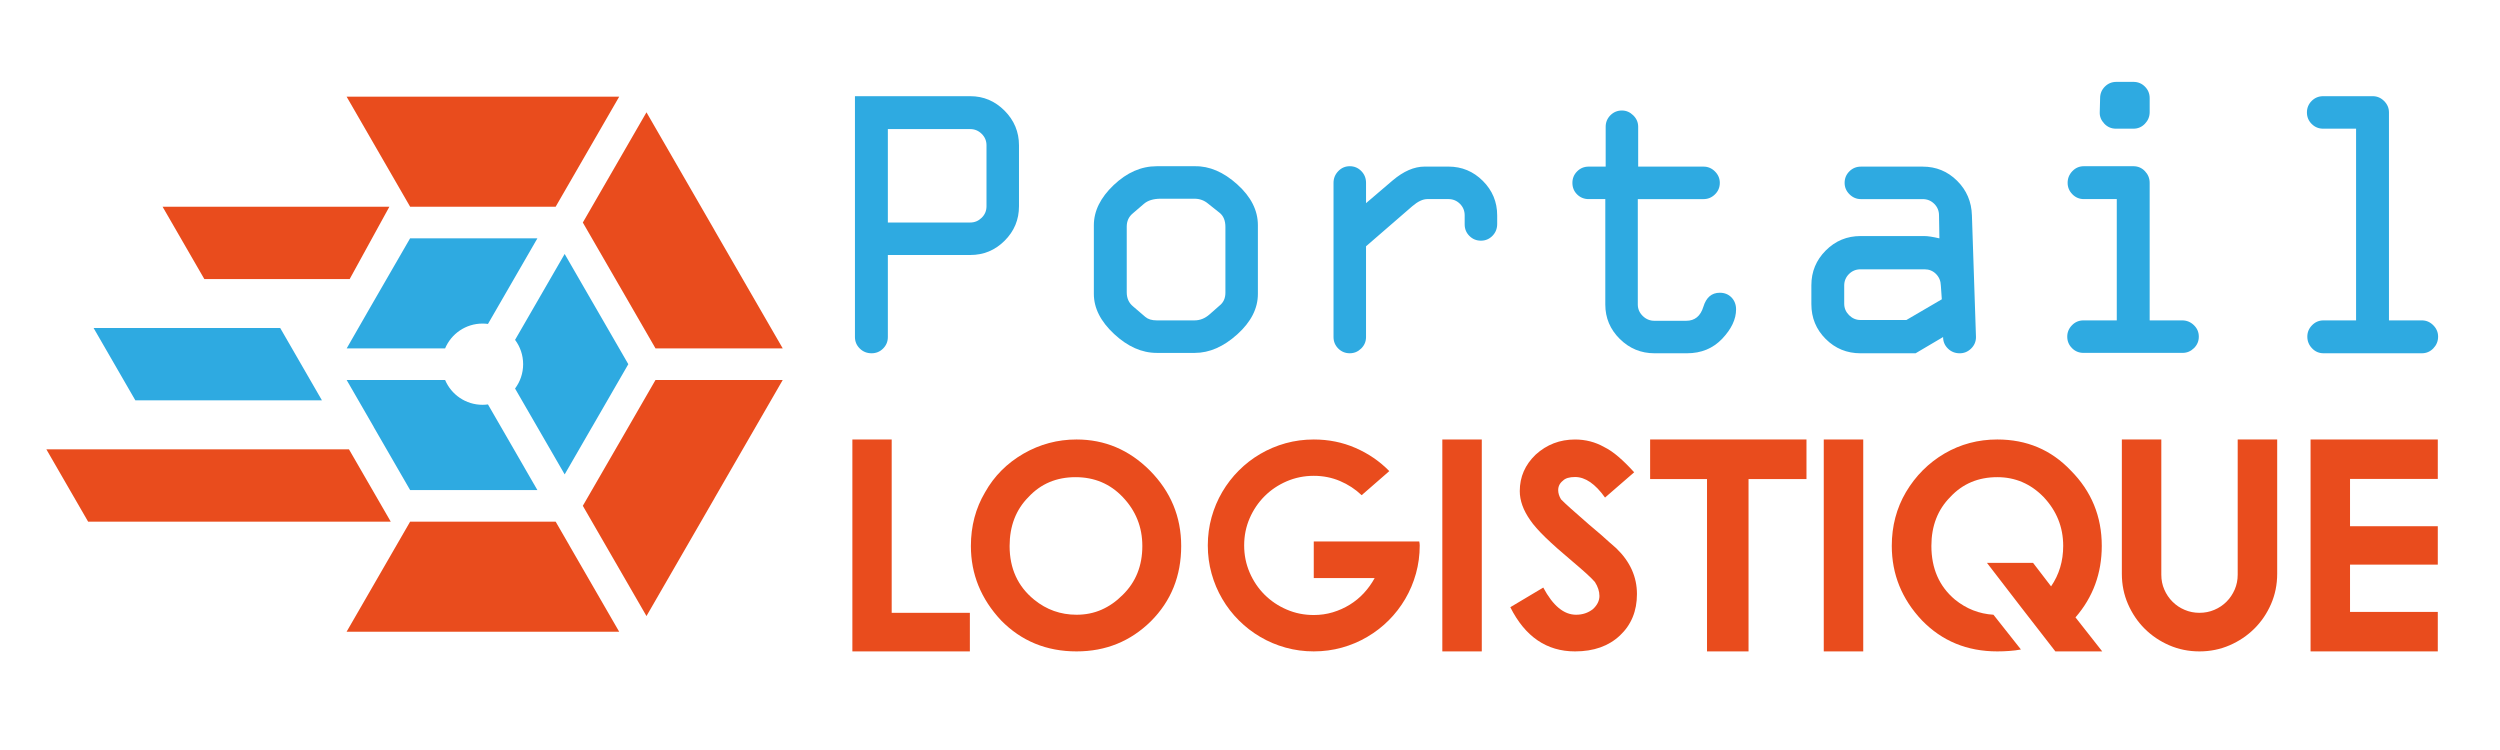 <?xml version="1.0" encoding="utf-8"?>
<!-- Generator: Adobe Illustrator 16.0.0, SVG Export Plug-In . SVG Version: 6.00 Build 0)  -->
<!DOCTYPE svg PUBLIC "-//W3C//DTD SVG 1.1//EN" "http://www.w3.org/Graphics/SVG/1.1/DTD/svg11.dtd">
<svg version="1.1" id="Calque_1" xmlns:x="http://ns.adobe.com/Extensibility/1.0/" xmlns:i="http://ns.adobe.com/AdobeIllustrator/10.0/" xmlns:graph="http://ns.adobe.com/Graphs/1.0/"
	 xmlns="http://www.w3.org/2000/svg" xmlns:xlink="http://www.w3.org/1999/xlink" x="0px" y="0px" width="200px" height="60px"
	 viewBox="0 0 200 60" enable-background="new 0 0 200 60" xml:space="preserve">
<path fill-rule="evenodd" clip-rule="evenodd" fill="#2EAAE1" d="M37.607,39.204h-4.798l-2.898-5.02l-0.018-0.041l-2.161-3.744
	h7.877c0.492,1.165,1.647,1.985,2.994,1.985c0.147,0,0.292-0.012,0.435-0.03l2.917,5.053v0.003l1.036,1.794H37.607z"/>
<path fill-rule="evenodd" clip-rule="evenodd" fill="#2EAAE1" d="M44.471,36.735l-3.267-5.653c0.408-0.543,0.647-1.217,0.647-1.947
	s-0.24-1.403-0.646-1.946l3.968-6.872l2.179,3.776h0.001l2.912,5.042l-2.912,5.044l-0.001-0.002l-2.179,3.774L44.471,36.735z"/>
<path fill-rule="evenodd" clip-rule="evenodd" fill="#2EAAE1" d="M42.287,20.288l-3.249,5.627c-0.142-0.019-0.288-0.029-0.435-0.029
	c-1.347,0-2.502,0.818-2.994,1.985h-7.874l1.597-2.781v-0.003l3.476-6.021h10.184L42.287,20.288z"/>
<polygon fill-rule="evenodd" clip-rule="evenodd" fill="#E94C1D" points="49.539,22.843 49.538,22.844 46.626,17.803 51.718,8.985 
	57.165,18.421 57.171,18.438 62.618,27.871 52.44,27.871 "/>
<polygon fill-rule="evenodd" clip-rule="evenodd" fill="#E94C1D" points="49.539,35.427 52.44,30.399 62.618,30.399 57.171,39.833 
	57.165,39.849 51.718,49.284 46.626,40.465 49.538,35.426 "/>
<polygon fill-rule="evenodd" clip-rule="evenodd" fill="#E94C1D" points="43.984,16.538 32.811,16.538 27.728,7.732 49.537,7.732 
	44.452,16.538 "/>
<polygon fill-rule="evenodd" clip-rule="evenodd" fill="#2EAAE1" points="24.349,32.029 10.829,32.029 7.487,26.241 22.417,26.241 
	25.756,32.029 "/>
<polygon fill-rule="evenodd" clip-rule="evenodd" fill="#E94C1D" points="28.152,36.351 31.259,41.732 7.049,41.732 3.708,35.945 
	27.917,35.945 "/>
<polygon fill-rule="evenodd" clip-rule="evenodd" fill="#E94C1D" points="25.101,22.325 16.347,22.325 13.006,16.538 31.15,16.538 
	27.974,22.325 "/>
<polygon fill-rule="evenodd" clip-rule="evenodd" fill="#E94C1D" points="38.63,41.732 44.452,41.732 45.553,43.639 45.553,43.643 
	49.534,50.537 27.728,50.537 32.811,41.732 "/>
<g>
	<path fill="#E94C1D" d="M71.335,35.159v13.867h6.254v3.086H68.19V35.159H71.335z"/>
	<path fill="#E94C1D" d="M86.125,52.112c-2.404,0-4.418-0.827-6.042-2.483c-1.608-1.719-2.412-3.701-2.412-5.946
		c0-1.592,0.379-3.027,1.135-4.302c0.725-1.294,1.75-2.322,3.074-3.089c1.316-0.755,2.73-1.133,4.244-1.133
		c2.254,0,4.209,0.826,5.864,2.482c1.671,1.687,2.507,3.698,2.507,6.041c0,2.396-0.807,4.401-2.424,6.019
		C90.44,51.307,88.458,52.112,86.125,52.112z M86.125,49.179c0.717,0,1.381-0.133,1.992-0.4s1.177-0.661,1.697-1.184
		c1.048-1.023,1.573-2.329,1.573-3.912c0-1.521-0.525-2.829-1.573-3.924c-1.008-1.058-2.267-1.586-3.771-1.586
		c-1.521,0-2.774,0.528-3.76,1.586c-1.009,1.014-1.514,2.323-1.514,3.924c0,1.797,0.655,3.227,1.963,4.291
		C83.717,48.778,84.848,49.179,86.125,49.179z"/>
	<path fill="#E94C1D" d="M113.541,43.317c0.009,0.054,0.017,0.106,0.026,0.158c0.006,0.05,0.011,0.104,0.011,0.161
		c0,0.778-0.101,1.529-0.302,2.25c-0.202,0.723-0.486,1.398-0.857,2.028c-0.37,0.631-0.812,1.203-1.324,1.714
		c-0.513,0.512-1.084,0.954-1.715,1.323c-0.631,0.373-1.306,0.657-2.026,0.858c-0.722,0.201-1.473,0.302-2.253,0.302
		c-0.781,0-1.53-0.101-2.252-0.302s-1.398-0.485-2.028-0.858c-0.631-0.369-1.202-0.812-1.714-1.323
		c-0.513-0.511-0.955-1.083-1.324-1.714c-0.371-0.63-0.657-1.306-0.857-2.028c-0.201-0.721-0.302-1.472-0.302-2.25
		c0-0.781,0.101-1.532,0.302-2.255c0.2-0.72,0.486-1.395,0.857-2.028c0.37-0.628,0.812-1.2,1.324-1.712
		c0.512-0.514,1.083-0.956,1.714-1.325c0.629-0.37,1.306-0.655,2.028-0.857c0.722-0.2,1.471-0.3,2.252-0.3
		c1.189,0,2.303,0.224,3.334,0.674c1.033,0.448,1.936,1.066,2.708,1.854l-0.297,0.261l-1.914,1.667
		c-0.505-0.48-1.081-0.857-1.733-1.134c-0.649-0.276-1.349-0.415-2.098-0.415c-0.765,0-1.486,0.147-2.164,0.437
		c-0.678,0.294-1.269,0.69-1.773,1.195c-0.504,0.505-0.902,1.095-1.194,1.769c-0.291,0.673-0.437,1.396-0.437,2.17
		c0,0.764,0.146,1.483,0.437,2.162c0.292,0.678,0.69,1.27,1.194,1.774c0.505,0.502,1.096,0.903,1.773,1.192
		c0.678,0.294,1.399,0.437,2.164,0.437c0.527,0,1.034-0.071,1.52-0.217c0.483-0.146,0.938-0.349,1.359-0.609
		c0.421-0.259,0.799-0.569,1.135-0.934c0.335-0.363,0.621-0.762,0.857-1.194h-4.871v-1.147v-1.783h6.928H113.541z"/>
	<path fill="#E94C1D" d="M115.386,35.159h3.157v16.953h-3.157V35.159z"/>
	<path fill="#E94C1D" d="M126.004,52.112c-2.27,0-3.997-1.178-5.179-3.536l2.636-1.571c0.772,1.449,1.646,2.174,2.625,2.174
		c0.513,0,0.96-0.147,1.348-0.448c0.347-0.321,0.521-0.675,0.521-1.053c0-0.368-0.121-0.744-0.367-1.123
		c-0.157-0.181-0.385-0.407-0.685-0.679c-0.299-0.272-0.676-0.597-1.123-0.976c-0.86-0.718-1.571-1.351-2.136-1.897
		c-0.563-0.548-0.975-1.014-1.233-1.401c-0.552-0.787-0.829-1.56-0.829-2.317c0-1.134,0.426-2.108,1.277-2.92
		c0.883-0.803,1.932-1.205,3.146-1.205c0.835,0,1.61,0.199,2.328,0.603c0.37,0.18,0.752,0.441,1.146,0.781
		c0.395,0.337,0.813,0.751,1.255,1.239l-2.332,2.022c-0.778-1.095-1.578-1.644-2.397-1.644c-0.457,0-0.781,0.099-0.971,0.294
		c-0.253,0.198-0.379,0.451-0.379,0.758c0,0.237,0.076,0.483,0.226,0.732c0.148,0.159,0.413,0.405,0.787,0.741
		c0.373,0.335,0.864,0.765,1.472,1.294c0.709,0.59,1.248,1.06,1.619,1.406c0.244,0.222,0.427,0.378,0.543,0.475
		c1.104,1.063,1.654,2.284,1.654,3.664c0,1.355-0.452,2.458-1.357,3.31C128.699,51.686,127.501,52.112,126.004,52.112z"/>
	<path fill="#E94C1D" d="M144.518,35.159v3.168h-1.536h-3.099v13.785h-3.322V38.327h-3.015h-1.536v-3.168H144.518z"/>
	<path fill="#E94C1D" d="M145.901,35.159h3.158v16.953h-3.158V35.159z"/>
	<path fill="#E94C1D" d="M168.178,52.112h-3.749c-0.923-1.182-1.837-2.361-2.743-3.536c-0.907-1.173-1.816-2.354-2.73-3.548h3.688
		l1.442,1.881c0.646-0.938,0.97-2.018,0.97-3.237c0-1.5-0.524-2.804-1.571-3.913c-1.033-1.058-2.268-1.586-3.702-1.586
		c-1.521,0-2.775,0.528-3.759,1.586c-1.008,1.014-1.513,2.319-1.513,3.913c0,1.803,0.626,3.234,1.88,4.291
		c0.912,0.742,1.94,1.146,3.086,1.216l2.197,2.78c-0.29,0.056-0.595,0.095-0.91,0.116c-0.315,0.026-0.642,0.037-0.981,0.037
		c-2.411,0-4.421-0.827-6.028-2.483c-1.608-1.701-2.412-3.688-2.412-5.957c0-1.585,0.379-3.021,1.135-4.305
		c0.772-1.301,1.8-2.33,3.085-3.086c1.284-0.748,2.691-1.122,4.221-1.122c2.349,0,4.308,0.826,5.878,2.482
		c1.655,1.662,2.48,3.673,2.48,6.03c0,2.197-0.702,4.105-2.103,5.72L168.178,52.112z"/>
	<path fill="#E94C1D" d="M179.017,35.159h3.158v10.747c0,0.859-0.165,1.664-0.491,2.417c-0.328,0.751-0.772,1.408-1.337,1.968
		c-0.563,0.56-1.221,1.003-1.975,1.33c-0.753,0.328-1.56,0.491-2.417,0.491c-0.86,0-1.665-0.163-2.419-0.491
		c-0.752-0.327-1.407-0.771-1.968-1.33c-0.56-0.56-1.002-1.217-1.33-1.968c-0.328-0.753-0.49-1.558-0.49-2.417V35.159h3.157v10.817
		c0,0.424,0.078,0.823,0.242,1.194c0.161,0.369,0.379,0.694,0.656,0.968c0.275,0.276,0.597,0.494,0.969,0.65
		c0.369,0.159,0.764,0.237,1.183,0.237c0.426,0,0.824-0.078,1.192-0.237c0.373-0.156,0.694-0.374,0.972-0.65
		c0.274-0.273,0.493-0.599,0.655-0.968c0.162-0.371,0.242-0.771,0.242-1.194V35.159z"/>
	<path fill="#E94C1D" d="M195.023,35.159v3.155h-7.021v3.784h7.021v3.072h-7.021v3.783h7.021v3.158h-10.178V35.159H195.023z"/>
</g>
<g>
	<path fill="#2EAAE1" d="M68.396,26.962V7.695h9.223c1.063,0,1.978,0.387,2.747,1.16c0.769,0.774,1.153,1.698,1.153,2.771V16.5
		c0,1.073-0.382,1.992-1.146,2.755C79.61,20.02,78.692,20.4,77.62,20.4h-6.592v6.562c0,0.362-0.127,0.668-0.38,0.921
		c-0.253,0.253-0.56,0.379-0.92,0.379c-0.372,0-0.687-0.126-0.944-0.379C68.526,27.63,68.396,27.324,68.396,26.962z M71.028,17.801
		h6.592c0.351,0,0.655-0.126,0.913-0.379c0.258-0.252,0.387-0.559,0.387-0.921v-4.875c0-0.361-0.129-0.668-0.387-0.92
		c-0.258-0.253-0.563-0.379-0.913-0.379h-6.592V17.801z"/>
	<path fill="#2EAAE1" d="M100.631,18.018v5.494c0,1.166-0.55,2.244-1.647,3.234c-1.099,0.99-2.232,1.486-3.397,1.486h-3.05
		c-1.187,0-2.321-0.503-3.404-1.509s-1.625-2.076-1.625-3.211v-5.494c0-1.135,0.528-2.206,1.585-3.212
		c1.059-1.005,2.205-1.508,3.443-1.508h3.05c1.165-0.021,2.298,0.464,3.397,1.455C100.082,15.742,100.631,16.831,100.631,18.018z
		 M90.139,18.126v5.261c0,0.474,0.17,0.851,0.512,1.13l0.975,0.836c0.217,0.185,0.52,0.278,0.912,0.278h3.019
		c0.443,0,0.845-0.16,1.206-0.479l0.791-0.696c0.318-0.248,0.479-0.594,0.479-1.037v-5.261c0-0.516-0.16-0.898-0.479-1.146
		l-0.914-0.727c-0.309-0.258-0.67-0.388-1.083-0.388h-2.693c-0.588,0-1.041,0.139-1.361,0.418l-0.882,0.758
		C90.299,17.341,90.139,17.692,90.139,18.126z"/>
	<path fill="#2EAAE1" d="M106.682,26.962V14.628c0-0.361,0.126-0.673,0.38-0.937c0.253-0.262,0.56-0.394,0.92-0.394
		c0.361,0,0.668,0.129,0.921,0.387c0.254,0.258,0.38,0.572,0.38,0.943v1.625l2.121-1.811c0.876-0.743,1.731-1.114,2.567-1.114h1.903
		c1.073,0,1.991,0.382,2.755,1.145c0.763,0.764,1.146,1.683,1.146,2.754v0.696c0,0.372-0.126,0.687-0.379,0.945
		c-0.254,0.258-0.561,0.387-0.921,0.387c-0.361,0-0.669-0.126-0.922-0.379c-0.253-0.252-0.379-0.56-0.379-0.921v-0.728
		c0-0.36-0.125-0.667-0.378-0.92c-0.253-0.252-0.562-0.379-0.922-0.379h-1.686c-0.362,0-0.765,0.191-1.207,0.572l-3.699,3.204v7.258
		c0,0.362-0.13,0.668-0.388,0.921c-0.258,0.253-0.562,0.379-0.913,0.379c-0.36,0-0.667-0.126-0.92-0.379
		C106.808,27.63,106.682,27.324,106.682,26.962z"/>
	<path fill="#2EAAE1" d="M134.955,28.262h-2.6c-1.072,0-1.996-0.381-2.77-1.145c-0.773-0.764-1.161-1.682-1.161-2.755v-8.434h-1.33
		c-0.362,0-0.669-0.124-0.922-0.371c-0.253-0.248-0.38-0.558-0.38-0.929c0-0.361,0.127-0.667,0.38-0.92s0.56-0.379,0.922-0.379h1.36
		v-3.188c0-0.361,0.128-0.667,0.38-0.921c0.254-0.252,0.56-0.379,0.92-0.379c0.341,0,0.643,0.129,0.906,0.387
		c0.263,0.258,0.394,0.563,0.394,0.914v3.188h5.232c0.349,0,0.655,0.129,0.912,0.387c0.258,0.258,0.387,0.562,0.387,0.912
		c0,0.361-0.129,0.669-0.387,0.921c-0.257,0.253-0.563,0.379-0.912,0.379h-5.262v8.434c0,0.351,0.132,0.656,0.394,0.914
		c0.264,0.258,0.576,0.387,0.937,0.387h2.538c0.691,0,1.149-0.374,1.377-1.122c0.227-0.748,0.666-1.122,1.315-1.122
		c0.382,0,0.692,0.127,0.938,0.379c0.24,0.253,0.363,0.571,0.363,0.952c0,0.784-0.369,1.565-1.106,2.345
		C137.042,27.873,136.102,28.262,134.955,28.262z"/>
	<path fill="#2EAAE1" d="M148.844,18.884h5.099c0.278,0,0.682,0.062,1.209,0.185l-0.031-1.841c0-0.36-0.127-0.667-0.38-0.92
		c-0.253-0.252-0.561-0.379-0.922-0.379h-4.947c-0.351,0-0.656-0.129-0.915-0.387c-0.258-0.257-0.388-0.562-0.388-0.913
		c0-0.361,0.126-0.667,0.38-0.92s0.561-0.379,0.922-0.379h4.945c1.073,0,1.991,0.377,2.75,1.129c0.76,0.753,1.155,1.676,1.187,2.77
		l0.325,9.734c0,0.362-0.13,0.668-0.388,0.921c-0.258,0.253-0.563,0.379-0.912,0.379c-0.372,0-0.688-0.126-0.945-0.379
		c-0.258-0.252-0.386-0.559-0.386-0.921l-2.201,1.3h-4.401c-1.096,0-2.024-0.381-2.79-1.145c-0.765-0.764-1.146-1.692-1.146-2.786
		v-1.517c0-1.083,0.385-2.009,1.153-2.778C146.831,19.268,147.76,18.884,148.844,18.884z M155.345,23.944l-0.077-1.099
		c-0.011-0.371-0.141-0.68-0.388-0.928c-0.248-0.248-0.552-0.372-0.913-0.372h-5.129c-0.36,0-0.668,0.126-0.921,0.379
		c-0.253,0.253-0.38,0.56-0.38,0.92V24.3c0,0.351,0.13,0.655,0.388,0.913c0.259,0.258,0.563,0.387,0.913,0.387h3.673L155.345,23.944
		z"/>
	<path fill="#2EAAE1" d="M174.604,28.231h-7.925c-0.36,0-0.668-0.126-0.919-0.38c-0.253-0.252-0.38-0.559-0.38-0.92
		c0-0.351,0.127-0.655,0.38-0.913c0.251-0.258,0.559-0.387,0.919-0.387h2.663v-9.703h-2.631c-0.362,0-0.669-0.129-0.921-0.387
		c-0.253-0.257-0.38-0.562-0.38-0.913c0-0.361,0.127-0.673,0.38-0.937c0.252-0.262,0.559-0.394,0.921-0.394h3.961
		c0.361,0,0.669,0.132,0.921,0.394c0.253,0.264,0.38,0.576,0.38,0.937v11.003h2.601c0.359,0,0.673,0.127,0.935,0.38
		c0.264,0.253,0.396,0.56,0.396,0.92c0,0.361-0.13,0.668-0.388,0.92C175.259,28.105,174.955,28.231,174.604,28.231z M169.313,6.55
		h1.36c0.361,0,0.669,0.126,0.921,0.379c0.253,0.253,0.38,0.56,0.38,0.921v1.114c0,0.362-0.127,0.673-0.38,0.936
		c-0.252,0.263-0.56,0.395-0.921,0.395h-1.393c-0.371,0-0.684-0.134-0.936-0.402c-0.254-0.269-0.375-0.567-0.365-0.898l0.03-1.145
		c0-0.361,0.128-0.668,0.381-0.921S168.949,6.55,169.313,6.55z"/>
	<path fill="#2EAAE1" d="M193.747,28.262h-7.862c-0.36,0-0.668-0.131-0.919-0.395c-0.254-0.263-0.38-0.575-0.38-0.936
		c0-0.351,0.126-0.655,0.38-0.913c0.251-0.258,0.559-0.387,0.919-0.387h2.601V10.295h-2.631c-0.361,0-0.667-0.126-0.921-0.38
		c-0.253-0.252-0.38-0.56-0.38-0.92s0.127-0.667,0.38-0.921c0.254-0.253,0.56-0.379,0.921-0.379h3.961
		c0.352,0,0.655,0.129,0.913,0.387c0.258,0.257,0.388,0.562,0.388,0.913v16.636h2.631c0.352,0,0.654,0.129,0.912,0.387
		s0.388,0.563,0.388,0.913c0,0.361-0.127,0.673-0.38,0.936S194.108,28.262,193.747,28.262z"/>
</g>
</svg>

